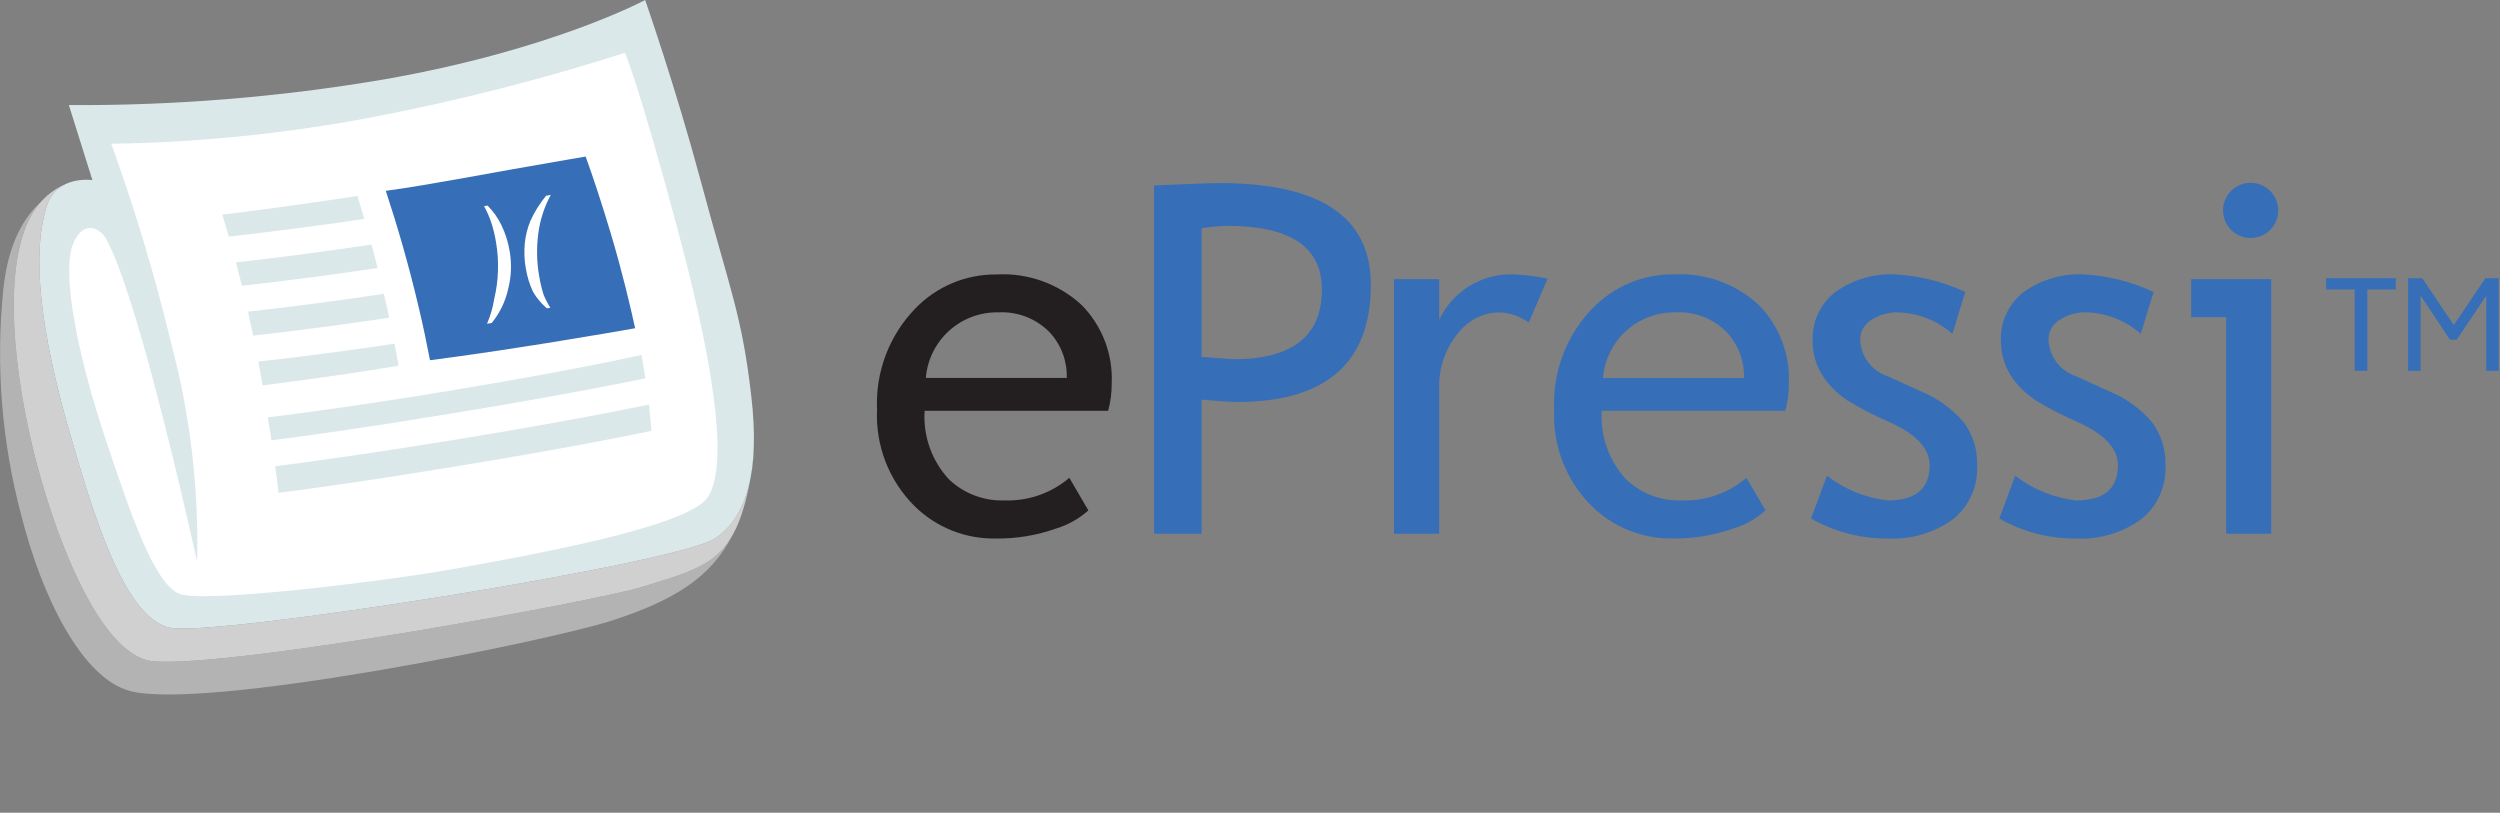 <svg xmlns="http://www.w3.org/2000/svg" fill="none" viewBox="0 0 769 250">
  <rect x="0" y="0" width="769" height="250" fill="#808080" stroke="none"/>
  <g clip-path="url(#a)">
    <path fill="#231F20" d="M340.866 126.369H284.414C284.16 130.217 284.697 134.076 285.992 137.708C287.287 141.341 289.312 144.669 291.942 147.489C294.223 149.647 296.911 151.327 299.849 152.433C302.787 153.539 305.917 154.047 309.054 153.929C316.313 154.164 323.4 151.687 328.931 146.98L334.779 156.997C331.935 159.551 328.564 161.448 324.906 162.555C318.952 164.676 312.669 165.723 306.349 165.648C301.71 165.743 297.1 164.905 292.791 163.183C288.482 161.462 284.563 158.892 281.266 155.627C277.386 151.754 274.359 147.111 272.382 141.998C270.404 136.885 269.518 131.414 269.783 125.938C269.523 120.232 270.434 114.532 272.459 109.191C274.485 103.849 277.582 98.979 281.56 94.879C284.787 91.532 288.662 88.879 292.949 87.081C297.237 85.283 301.846 84.378 306.494 84.423C311.28 84.149 316.071 84.843 320.582 86.463C325.094 88.084 329.232 90.597 332.75 93.852C335.856 97.014 338.277 100.783 339.862 104.923C341.447 109.063 342.161 113.485 341.96 117.913C341.984 120.768 341.616 123.614 340.866 126.369ZM307.153 96.076C301.555 95.953 296.121 97.973 291.963 101.725C287.806 105.476 285.24 110.675 284.79 116.256H328.14C328.296 111.067 326.406 106.025 322.877 102.218C320.84 100.139 318.385 98.517 315.675 97.458C312.964 96.399 310.059 95.928 307.153 96.076Z"/>
    <path fill="#366FB7" d="M369.614 122.931V164.173H354.988V57.045C366.058 56.556 372.738 56.312 375.027 56.312C406.122 56.312 421.672 66.72 421.677 87.536C421.677 111.616 407.93 123.659 380.435 123.664C378.779 123.664 375.172 123.42 369.614 122.931ZM369.614 70.206V109.766C375.801 110.255 379.067 110.499 379.412 110.499C397.548 110.499 406.614 103.357 406.612 89.073C406.612 76.006 396.937 69.474 377.586 69.477C374.915 69.539 372.252 69.783 369.614 70.206Z"/>
    <path fill="#366FB7" d="M470.246 99.24C467.598 97.268 464.402 96.168 461.102 96.093C458.57 96.144 456.086 96.786 453.845 97.966C451.605 99.147 449.671 100.833 448.198 102.893C444.489 107.53 442.539 113.33 442.694 119.267V164.174H428.78V85.856H442.694V98.362C444.702 94.095 447.906 90.503 451.917 88.023C455.929 85.543 460.574 84.282 465.289 84.394C468.902 84.525 472.497 84.964 476.035 85.707L470.246 99.24Z"/>
    <path fill="#366FB7" d="M549.156 126.369H492.707C492.454 130.217 492.991 134.076 494.286 137.708C495.581 141.34 497.606 144.669 500.236 147.489C502.517 149.646 505.205 151.327 508.143 152.433C511.081 153.538 514.21 154.047 517.347 153.928C524.607 154.166 531.695 151.688 537.225 146.979L543.077 156.997C540.233 159.55 536.862 161.448 533.204 162.555C527.242 164.67 520.952 165.711 514.627 165.627C509.988 165.722 505.378 164.883 501.07 163.161C496.762 161.44 492.844 158.87 489.547 155.606C485.667 151.733 482.641 147.09 480.663 141.977C478.685 136.864 477.8 131.393 478.064 125.917C477.804 120.211 478.715 114.511 480.74 109.17C482.766 103.828 485.863 98.958 489.842 94.858C493.068 91.511 496.943 88.857 501.23 87.059C505.518 85.261 510.127 84.357 514.776 84.402C519.561 84.128 524.351 84.822 528.862 86.442C533.373 88.062 537.51 90.575 541.027 93.831C544.135 96.993 546.557 100.761 548.142 104.901C549.728 109.041 550.442 113.463 550.241 117.892C550.272 120.754 549.907 123.607 549.156 126.369ZM515.447 96.092C509.848 95.969 504.414 97.989 500.257 101.741C496.1 105.492 493.534 110.691 493.084 116.273H536.451C536.607 111.084 534.716 106.041 531.187 102.234C529.15 100.15 526.693 98.524 523.979 97.462C521.265 96.401 518.357 95.928 515.447 96.076V96.092Z"/>
    <path fill="#366FB7" d="M557.066 159.494L561.965 146.329C567.398 150.52 573.871 153.15 580.687 153.937C589.265 153.937 593.554 150.328 593.554 143.112C593.554 137.949 589.413 133.514 581.13 129.806C576.676 127.897 572.363 125.671 568.226 123.147C566.068 121.7 564.118 119.966 562.429 117.991C560.861 116.175 559.625 114.098 558.776 111.854C557.959 109.616 557.551 107.25 557.571 104.868C557.44 101.977 558.01 99.097 559.232 96.474C560.454 93.85 562.293 91.561 564.59 89.802C569.929 85.993 576.393 84.088 582.944 84.394C590.412 84.814 597.733 86.649 604.516 89.802L600.565 102.673C595.955 98.633 590.092 96.309 583.967 96.092C581.002 95.992 578.078 96.809 575.594 98.432C574.567 99.045 573.715 99.912 573.12 100.949C572.524 101.986 572.206 103.158 572.194 104.354C572.261 106.908 573.12 109.378 574.653 111.422C576.186 113.466 578.316 114.983 580.749 115.763L590.688 120.298C595.815 122.374 600.376 125.639 603.994 129.822C606.869 133.675 608.34 138.395 608.164 143.199C608.313 146.335 607.722 149.462 606.438 152.327C605.155 155.193 603.215 157.716 600.776 159.693C594.847 163.976 587.62 166.08 580.319 165.648C572.163 165.665 564.145 163.543 557.066 159.494Z"/>
    <path fill="#366FB7" d="M614.988 159.494L619.887 146.329C625.321 150.519 631.793 153.15 638.61 153.937C647.185 153.937 651.474 150.328 651.476 143.111C651.476 137.949 647.335 133.514 639.053 129.806C634.598 127.897 630.286 125.671 626.149 123.147C623.989 121.701 622.039 119.967 620.351 117.991C618.781 116.176 617.543 114.099 616.694 111.854C615.879 109.616 615.471 107.249 615.489 104.867C615.361 101.975 615.934 99.094 617.16 96.47C618.386 93.847 620.228 91.559 622.529 89.802C627.869 85.993 634.332 84.089 640.883 84.393C648.351 84.814 655.672 86.649 662.455 89.802L658.508 102.673C653.894 98.622 648.021 96.291 641.885 96.076C638.92 95.976 635.996 96.793 633.512 98.415C632.486 99.029 631.634 99.896 631.039 100.933C630.444 101.97 630.125 103.142 630.112 104.337C630.18 106.892 631.04 109.362 632.574 111.406C634.107 113.45 636.238 114.967 638.672 115.746L648.611 120.281C653.739 122.357 658.301 125.622 661.92 129.806C664.795 133.658 666.267 138.378 666.091 143.182C666.239 146.318 665.647 149.446 664.363 152.311C663.078 155.176 661.138 157.699 658.699 159.676C652.772 163.966 645.545 166.076 638.241 165.648C630.085 165.665 622.068 163.543 614.988 159.494Z"/>
    <path fill="#366FB7" d="M684.763 164.173V97.554H673.996V85.855H698.636V164.173H684.763ZM692.363 56.237C694.324 56.252 696.219 56.946 697.727 58.201C699.235 59.455 700.262 61.193 700.633 63.119C701.004 65.045 700.697 67.04 699.764 68.765C698.831 70.49 697.33 71.839 695.515 72.582C693.7 73.326 691.683 73.418 689.808 72.843C687.933 72.268 686.315 71.061 685.228 69.428C684.142 67.795 683.655 65.836 683.85 63.884C684.044 61.933 684.908 60.108 686.296 58.722C687.085 57.917 688.03 57.281 689.073 56.854C690.116 56.426 691.235 56.217 692.363 56.237Z"/>
    <path fill="#B3B3B3" d="M197.585 180.523C184.254 184.689 73.349 205.2 47.479 203.457C29.514 202.244 14.453 158.442 8.866 132.568C2.211 101.745 2.327 74.45 11.852 62.996C12.216 62.557 12.585 62.168 12.95 61.782C7.512 66.508 2.456 74.728 1.006 89.181C-1.349 112.446 0.531 135.946 6.556 158.542C12.838 183.455 25.158 208.605 39.975 212.547C62.797 218.622 168 197.407 188.135 190.913C207.515 184.66 218.875 177.446 225.343 164.526C219.964 174.1 211.578 176.15 197.585 180.523Z"/>
    <path fill="#D0D0D0" d="M219.918 165.648C208.17 173.433 65.406 196.106 52.109 193.063C37.967 189.832 28.392 157.241 21.286 132.568C12.564 102.263 9.554 78.347 14.436 63.207C14.852 61.805 15.556 60.505 16.503 59.391C17.45 58.276 18.619 57.371 19.936 56.734C16.774 58.127 13.999 60.269 11.852 62.975C2.327 74.446 2.211 101.741 8.866 132.547C14.453 158.442 29.514 202.244 47.479 203.457C73.332 205.2 184.254 184.689 197.585 180.523C218.365 174.03 226.809 172.729 231.356 144.155C231.671 141.96 231.838 139.746 231.857 137.529C231.389 151.477 227.323 160.745 219.918 165.648Z"/>
    <path fill="#DAE8E9" d="M21.182 32.322C53.653 32.516 86.079 29.876 118.09 24.433C169.955 15.364 198.446 0 198.446 0C198.446 0 207.776 26.682 215.545 55.637C224.722 89.839 228.205 96.863 231.1 121.859C233.754 144.756 229.816 159.092 219.918 165.652C208.17 173.438 65.406 196.111 52.109 193.067C37.967 189.833 28.392 157.241 21.286 132.568C12.565 102.263 9.554 78.347 14.436 63.207C17.472 53.802 28.425 55.397 28.425 55.397L21.182 32.322Z"/>
    <path fill="#fff" d="M34.231 44.233C41.566 64.537 47.771 85.232 52.817 106.222C58.533 127.931 61.167 150.337 60.639 172.78C60.639 172.78 52.055 133.641 43.756 104.773C35.457 75.904 31.887 72.347 31.887 72.347C31.887 72.347 27.009 66.322 22.938 73.962C18.01 83.214 24.93 112.587 32.575 135.418C40.219 158.248 47.338 179.207 55.045 182.627C61.94 185.7 118.504 178.817 139.844 174.958C160.716 171.198 210.787 162.373 217.483 153.225C223.645 144.806 221.094 118.025 208.787 71.842C196.479 25.659 192.222 16.246 192.222 16.246C166.438 24.479 140.182 31.153 113.597 36.232C87.416 41.142 60.865 43.818 34.231 44.233Z"/>
    <path fill="#DAE8E9" d="M92.349 78.306C84.136 79.382 77.37 80.173 72.587 80.699C73.179 82.936 73.771 85.255 74.363 87.669L74.421 87.897C78.898 87.412 85.714 86.613 95.256 85.362C104.892 84.12 111.7 83.109 116.152 82.426C115.514 79.896 114.91 77.515 114.268 75.208C109.804 75.9 102.643 76.956 92.349 78.306Z"/>
    <path fill="#DAE8E9" d="M80.778 118.554C103.141 115.688 116.48 113.535 122.604 112.471C122.226 110.301 121.812 108.045 121.362 105.704C116.894 106.395 109.796 107.439 99.658 108.768C91.206 109.874 84.278 110.682 79.474 111.212C80.025 114.152 80.451 116.608 80.778 118.554Z"/>
    <path fill="#DAE8E9" d="M68.388 66.035C69.026 68.106 69.701 70.363 70.392 72.773C74.873 72.284 81.685 71.489 91.214 70.243C100.814 69 107.605 67.998 112.057 67.315C111.324 64.789 110.624 62.462 109.945 60.275C100.238 61.786 86.506 63.774 68.388 66.035Z"/>
    <path fill="#DAE8E9" d="M118.062 90.365C113.589 91.057 106.499 92.1 96.374 93.426C87.98 94.527 81.081 95.331 76.281 95.861C76.869 98.461 77.4 100.914 77.875 103.22C82.36 102.731 89.115 101.94 98.528 100.706C108.367 99.414 115.27 98.407 119.718 97.724C119.528 96.846 119.358 96.01 119.155 95.111C118.79 93.479 118.438 91.935 118.062 90.365Z"/>
    <path fill="#DAE8E9" d="M140.407 143.431C173.226 138.047 192.085 134.278 200.384 132.518C200.227 130.282 199.97 127.549 199.606 124.443C190.727 126.298 171.711 130.054 140.515 135.177C115.204 139.318 95.595 142.014 84.658 143.418C85.073 146.408 85.404 149.141 85.69 151.589C95.91 150.288 113.676 147.841 140.407 143.431Z"/>
    <path fill="#DAE8E9" d="M139.194 127.135C171.081 121.892 189.857 118.181 198.5 116.368C198.156 114.123 197.763 111.742 197.295 109.187C189.737 110.864 170.187 114.96 135.898 120.596C112.293 124.468 93.686 126.982 82.389 128.39C82.795 130.816 83.169 133.163 83.511 135.43C93.558 134.175 111.593 131.69 139.194 127.135Z"/>
    <path fill="#366FB7" d="M187.783 71.493C185.141 62.681 182.32 54.1 180.142 48.154L174.208 49.172C150.897 53.135 131.968 56.925 118.666 58.697C121.772 68.085 125.615 80.828 129.019 95.479C130.261 100.738 131.313 105.869 132.266 110.802C142.66 109.468 160.124 106.992 185.84 102.623C189.153 102.055 192.321 101.509 195.365 100.966C194.052 94.887 191.456 83.731 187.783 71.493ZM156.347 88.733C155.516 92.627 153.767 96.266 151.245 99.347L149.804 99.596C150.854 97.178 151.593 94.637 152.003 92.034C152.683 89.215 153.074 86.335 153.17 83.437C153.281 80.459 153.084 77.478 152.582 74.541C152.249 72.488 151.76 70.463 151.121 68.483C150.534 66.729 149.79 65.033 148.897 63.414L149.969 63.232C151.734 64.995 153.183 67.046 154.255 69.299C155.453 71.774 156.289 74.409 156.74 77.121C157.441 80.975 157.307 84.935 156.347 88.733ZM165.872 85.039C166.185 86.955 166.636 88.846 167.222 90.696C167.793 92.076 168.486 93.402 169.292 94.659L168.22 94.841C166.55 93.411 165.122 91.72 163.991 89.835C162.907 87.524 162.149 85.074 161.739 82.555C161.287 80.016 161.181 77.427 161.424 74.86C161.659 72.437 162.26 70.064 163.205 67.82C164.465 65.086 166.071 62.526 167.984 60.2L169.408 59.956C167.431 63.623 166.137 67.62 165.59 71.75C164.996 76.168 165.09 80.65 165.867 85.039H165.872Z"/>
    <path fill="#366FB7" d="M736.934 89.036H728.192V114.057H724.3V89.036H715.524V85.566H736.934V89.036Z"/>
    <path fill="#366FB7" d="M740.745 85.582H745.089L754.779 99.985L764.515 85.582H768.607V114.073H764.76V90.986L755.69 104.507H753.62L744.588 90.949V114.073H740.737L740.745 85.582Z"/>
  </g>
  <defs>
    <clipPath id="a">
      <path fill="#fff" d="M0 0H768.606V250H0z"/>
    </clipPath>
  </defs>
</svg>
